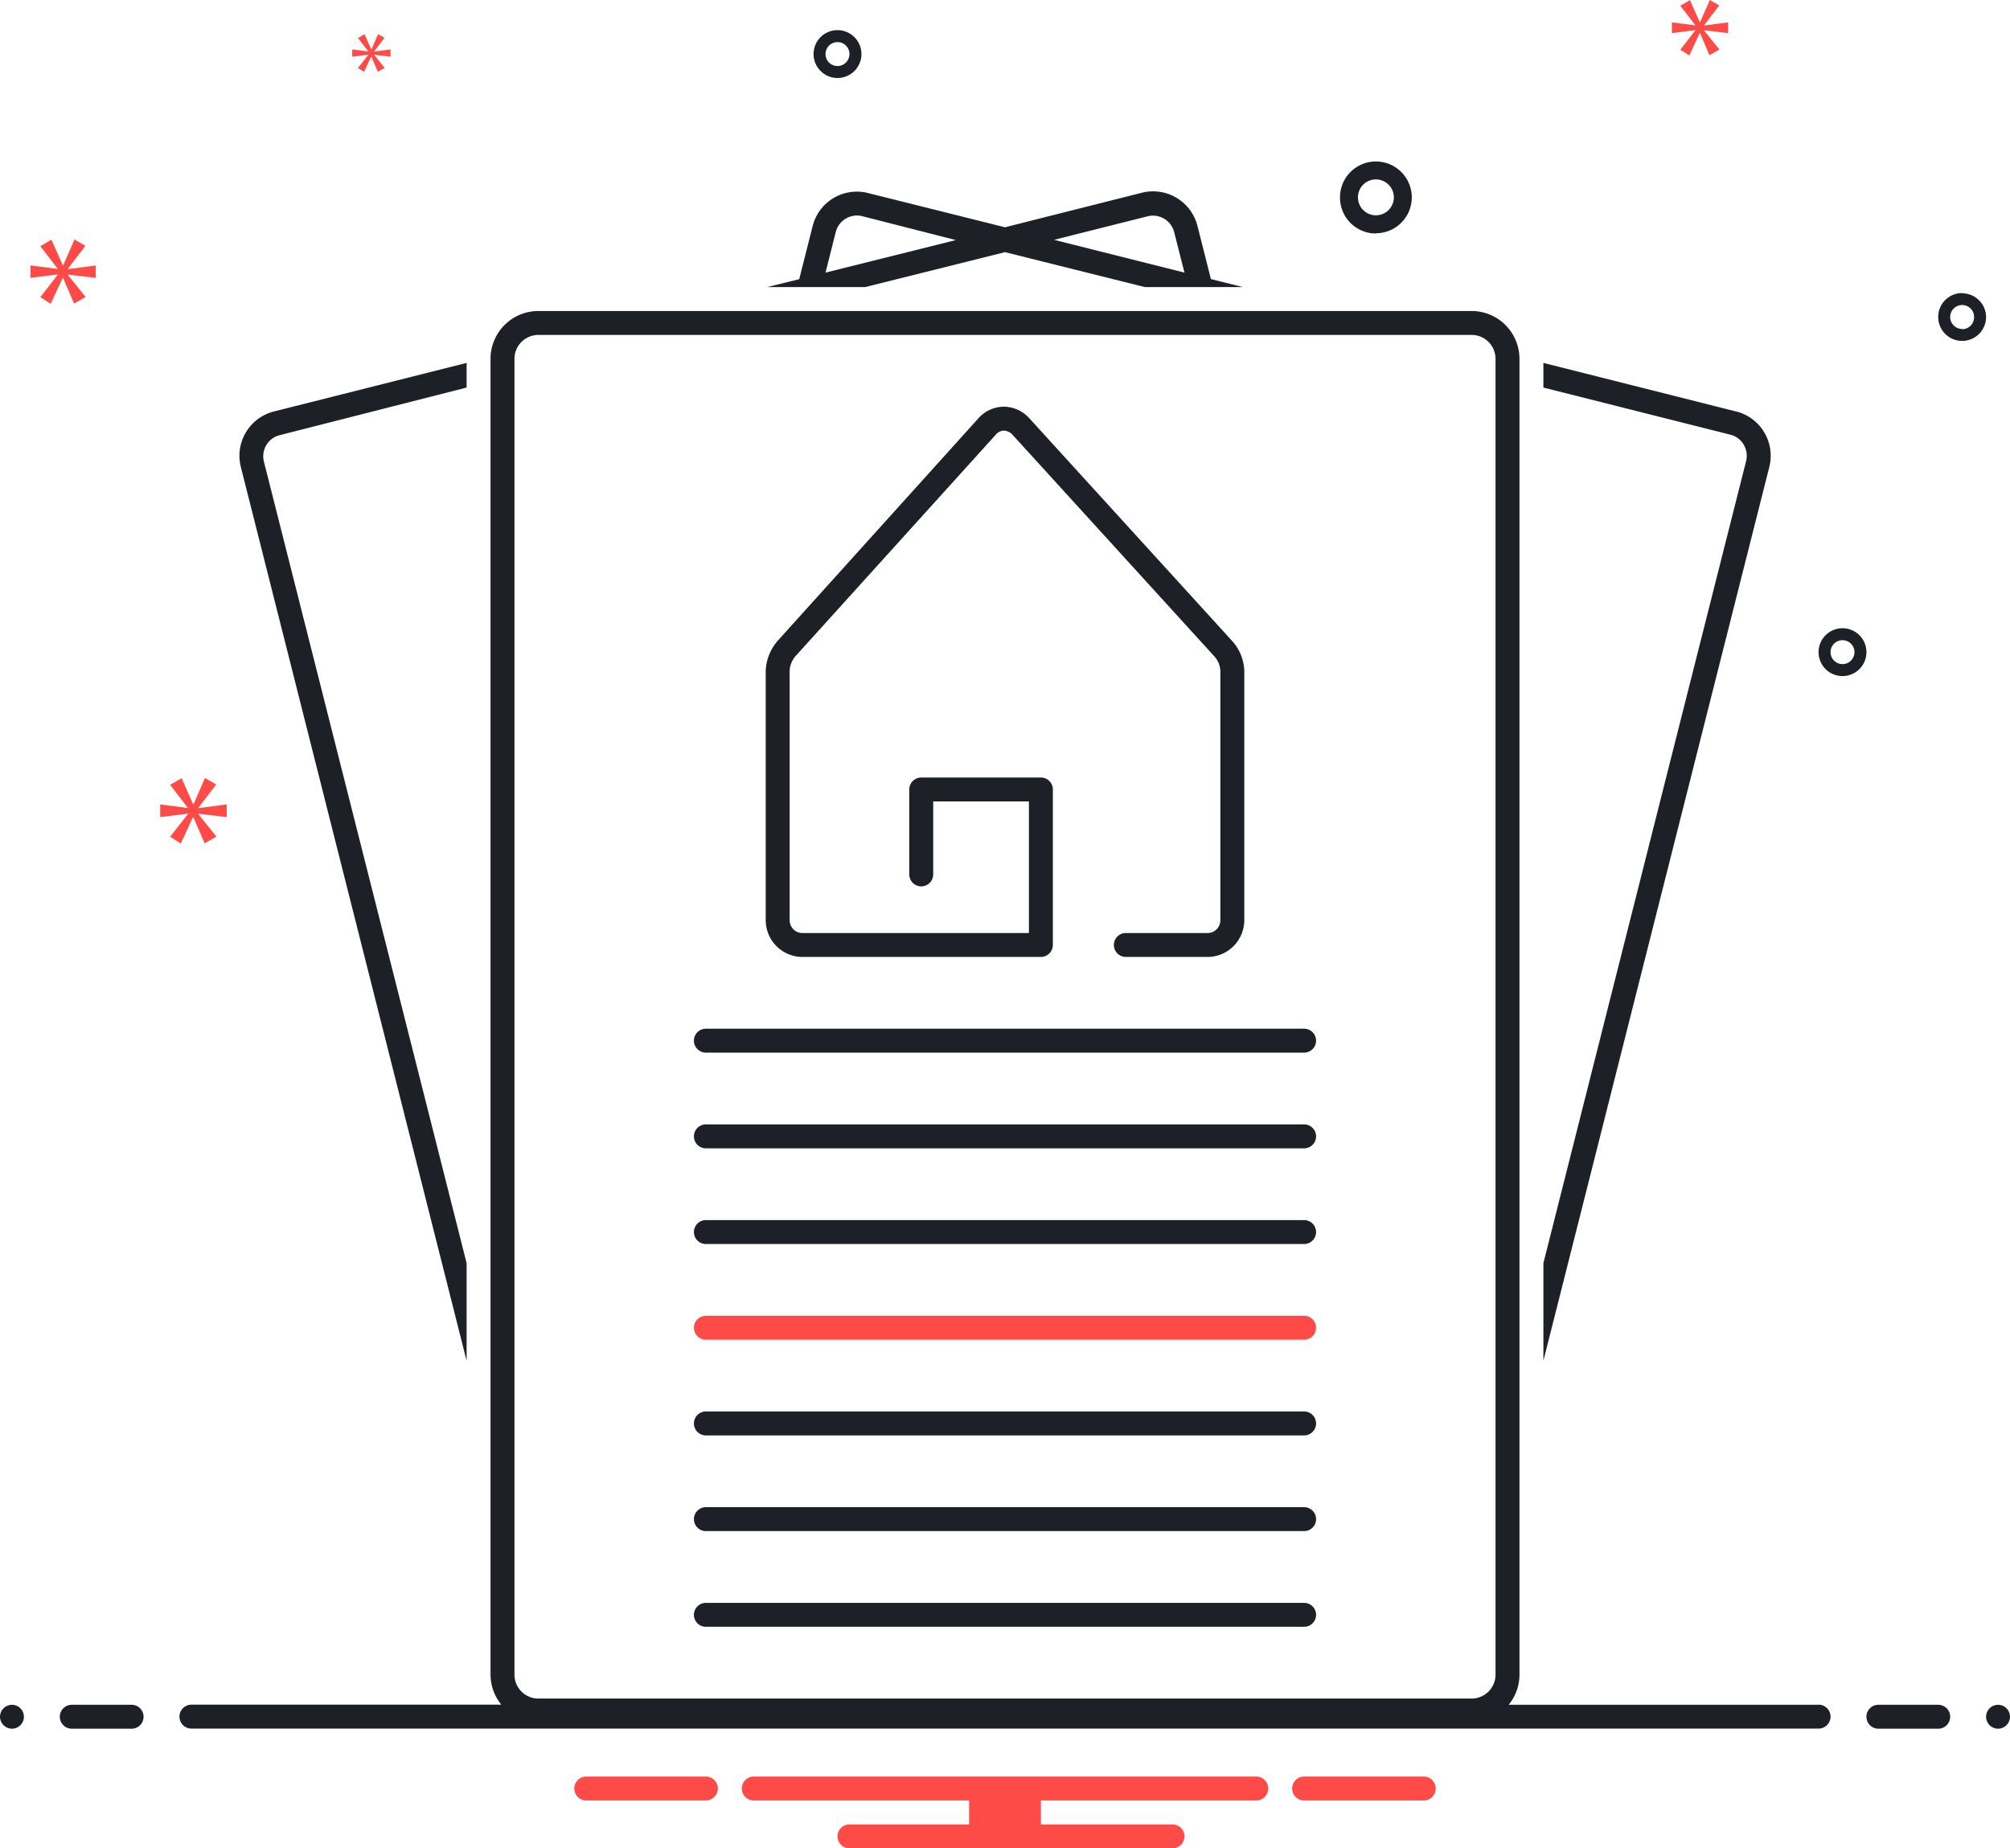 <svg xmlns="http://www.w3.org/2000/svg" viewBox="0 0 168 154.52"><defs><style>.cls-1{fill:#1d2026;}.cls-2{fill:#ff4b47;}</style></defs><g id="Ebene_2" data-name="Ebene 2"><g id="Ebene_1-2" data-name="Ebene 1"><path class="cls-1" d="M84,21.08,95.69,24h8.19l-2.67-.67-1.12-4.43a3.83,3.83,0,0,0-4.64-2.79h0L84,19,72.56,16.14a3.81,3.81,0,0,0-4.64,2.77h0l-1.12,4.43L64.12,24h8.19Zm11.93-3a1.83,1.83,0,0,1,2.21,1.33h0L99,22.79,88.1,20.05ZM69.85,19.41a1.83,1.83,0,0,1,2.21-1.34h0l7.83,2L69,22.79ZM39,113.76V105.6l-16.94-67a1.83,1.83,0,0,1,.2-1.39,1.78,1.78,0,0,1,1.12-.83L39,32.4V30.34L22.89,34.4A3.82,3.82,0,0,0,20.12,39h0ZM145.11,34.4,129,30.34V32.4l15.63,3.94a1.78,1.78,0,0,1,1.11.83,1.83,1.83,0,0,1,.2,1.39L129,105.6v8.16l18.88-74.71a3.82,3.82,0,0,0-2.76-4.65ZM59,88h50a1,1,0,0,0,0-2H59a1,1,0,1,0,0,2Zm0,8h50a1,1,0,0,0,0-2H59a1,1,0,1,0,0,2Zm0,8h50a1,1,0,0,0,0-2H59a1,1,0,1,0,0,2Zm0,16h50a1,1,0,0,0,0-2H59a1,1,0,1,0,0,2Zm0,8h50a1,1,0,0,0,0-2H59a1,1,0,1,0,0,2Zm0,8h50a1,1,0,0,0,0-2H59a1,1,0,0,0,0,2Zm8-56H87a1,1,0,0,0,1-1h0V66a1,1,0,0,0-1-1H77a1,1,0,0,0-1,1h0v7.1a1,1,0,0,0,2,0V67h8V78H67a1.07,1.07,0,0,1-1-1.09V56.05a2.09,2.09,0,0,1,.44-1.14L83.23,36.34A.91.91,0,0,1,83.9,36a1.06,1.06,0,0,1,.66.27l17,18.67a2,2,0,0,1,.44,1.09V76.93A1.07,1.07,0,0,1,101,78h-6.9a1,1,0,0,0,0,2H101a3.08,3.08,0,0,0,3-3.09V56.05a3.91,3.91,0,0,0-1-2.45L86,34.93A2.92,2.92,0,0,0,83.87,34a2.87,2.87,0,0,0-2.12,1L65,53.57a4.1,4.1,0,0,0-1,2.48V76.93A3.08,3.08,0,0,0,67,80Zm97-55.5a2,2,0,1,0,2,2A2,2,0,0,0,164,24.52Zm0,3a1,1,0,1,1,1-1A1,1,0,0,1,164,27.52Zm-49-8a3,3,0,1,0-3-3A3,3,0,0,0,115,19.52Zm0-4.5a1.5,1.5,0,1,1-1.5,1.5A1.5,1.5,0,0,1,115,15ZM70,6.52a2,2,0,1,0-2-2A2,2,0,0,0,70,6.52Zm0-3a1,1,0,1,1-1,1A1,1,0,0,1,70,3.52Zm84,49a2,2,0,1,0,2,2A2,2,0,0,0,154,52.52Zm0,3a1,1,0,1,1,1-1A1,1,0,0,1,154,55.52Z"/><path class="cls-1" d="M152,142.52H126.1A4,4,0,0,0,127,140V30a4,4,0,0,0-4-4H45a4,4,0,0,0-4,4h0V140a4,4,0,0,0,.9,2.51H16a1,1,0,0,0,0,2H152a1,1,0,0,0,0-2ZM43,30a2,2,0,0,1,2-2h78a2,2,0,0,1,2,2V140a2,2,0,0,1-2,2H45a2,2,0,0,1-2-2ZM11,142.52H6a1,1,0,0,0,0,2h5a1,1,0,0,0,0-2Z"/><circle class="cls-1" cx="1" cy="143.52" r="1"/><path class="cls-1" d="M162,142.52h-5a1,1,0,0,0,0,2h5a1,1,0,0,0,0-2Z"/><circle class="cls-1" cx="167" cy="143.52" r="1"/><path class="cls-2" d="M59,112h50a1,1,0,0,0,0-2H59a1,1,0,1,0,0,2Z"/><polygon class="cls-2" points="16.58 67.53 18.07 65.58 17.13 65.04 16.18 67.23 16.14 67.23 15.18 65.06 14.22 65.61 15.69 67.52 15.69 67.55 13.39 67.25 13.39 68.31 15.71 68.02 15.71 68.05 14.22 69.95 15.11 70.52 16.13 68.31 16.16 68.31 17.1 70.5 18.09 69.94 16.58 68.06 16.58 68.03 18.95 68.31 18.95 67.25 16.58 67.56 16.58 67.53"/><polygon class="cls-2" points="31.28 4.29 32.14 3.16 31.6 2.86 31.05 4.12 31.03 4.12 30.47 2.86 29.92 3.18 30.77 4.28 30.77 4.3 29.44 4.13 29.44 4.74 30.78 4.57 30.78 4.59 29.92 5.68 30.43 6.01 31.02 4.74 31.04 4.74 31.58 6 32.15 5.68 31.28 4.59 31.28 4.58 32.64 4.74 32.64 4.13 31.28 4.31 31.28 4.29"/><polygon class="cls-2" points="5.68 22.46 7.14 20.55 6.22 20.02 5.29 22.17 5.25 22.17 4.3 20.04 3.37 20.58 4.81 22.45 4.81 22.48 2.55 22.19 2.55 23.23 4.82 22.94 4.82 22.97 3.37 24.84 4.24 25.4 5.24 23.23 5.27 23.23 6.19 25.38 7.16 24.83 5.68 22.99 5.68 22.96 8 23.23 8 22.19 5.68 22.5 5.68 22.46"/><polygon class="cls-2" points="144.44 2.77 144.44 1.87 142.44 2.13 142.44 2.1 143.7 0.45 142.91 0 142.1 1.85 142.07 1.85 141.25 0.01 140.44 0.48 141.69 2.09 141.69 2.12 139.74 1.87 139.74 2.77 141.7 2.52 141.7 2.54 140.44 4.16 141.2 4.63 142.06 2.77 142.09 2.77 142.88 4.62 143.71 4.14 142.44 2.56 142.44 2.53 144.44 2.77"/><path class="cls-2" d="M105,148.52H63a1,1,0,0,0,0,2H81v2H71a1,1,0,0,0,0,2H98a1,1,0,0,0,0-2H87v-2h18a1,1,0,0,0,0-2Zm14,0H109a1,1,0,1,0,0,2h10a1,1,0,0,0,0-2Zm-60,0H49a1,1,0,0,0,0,2H59a1,1,0,0,0,0-2Z"/></g></g></svg>